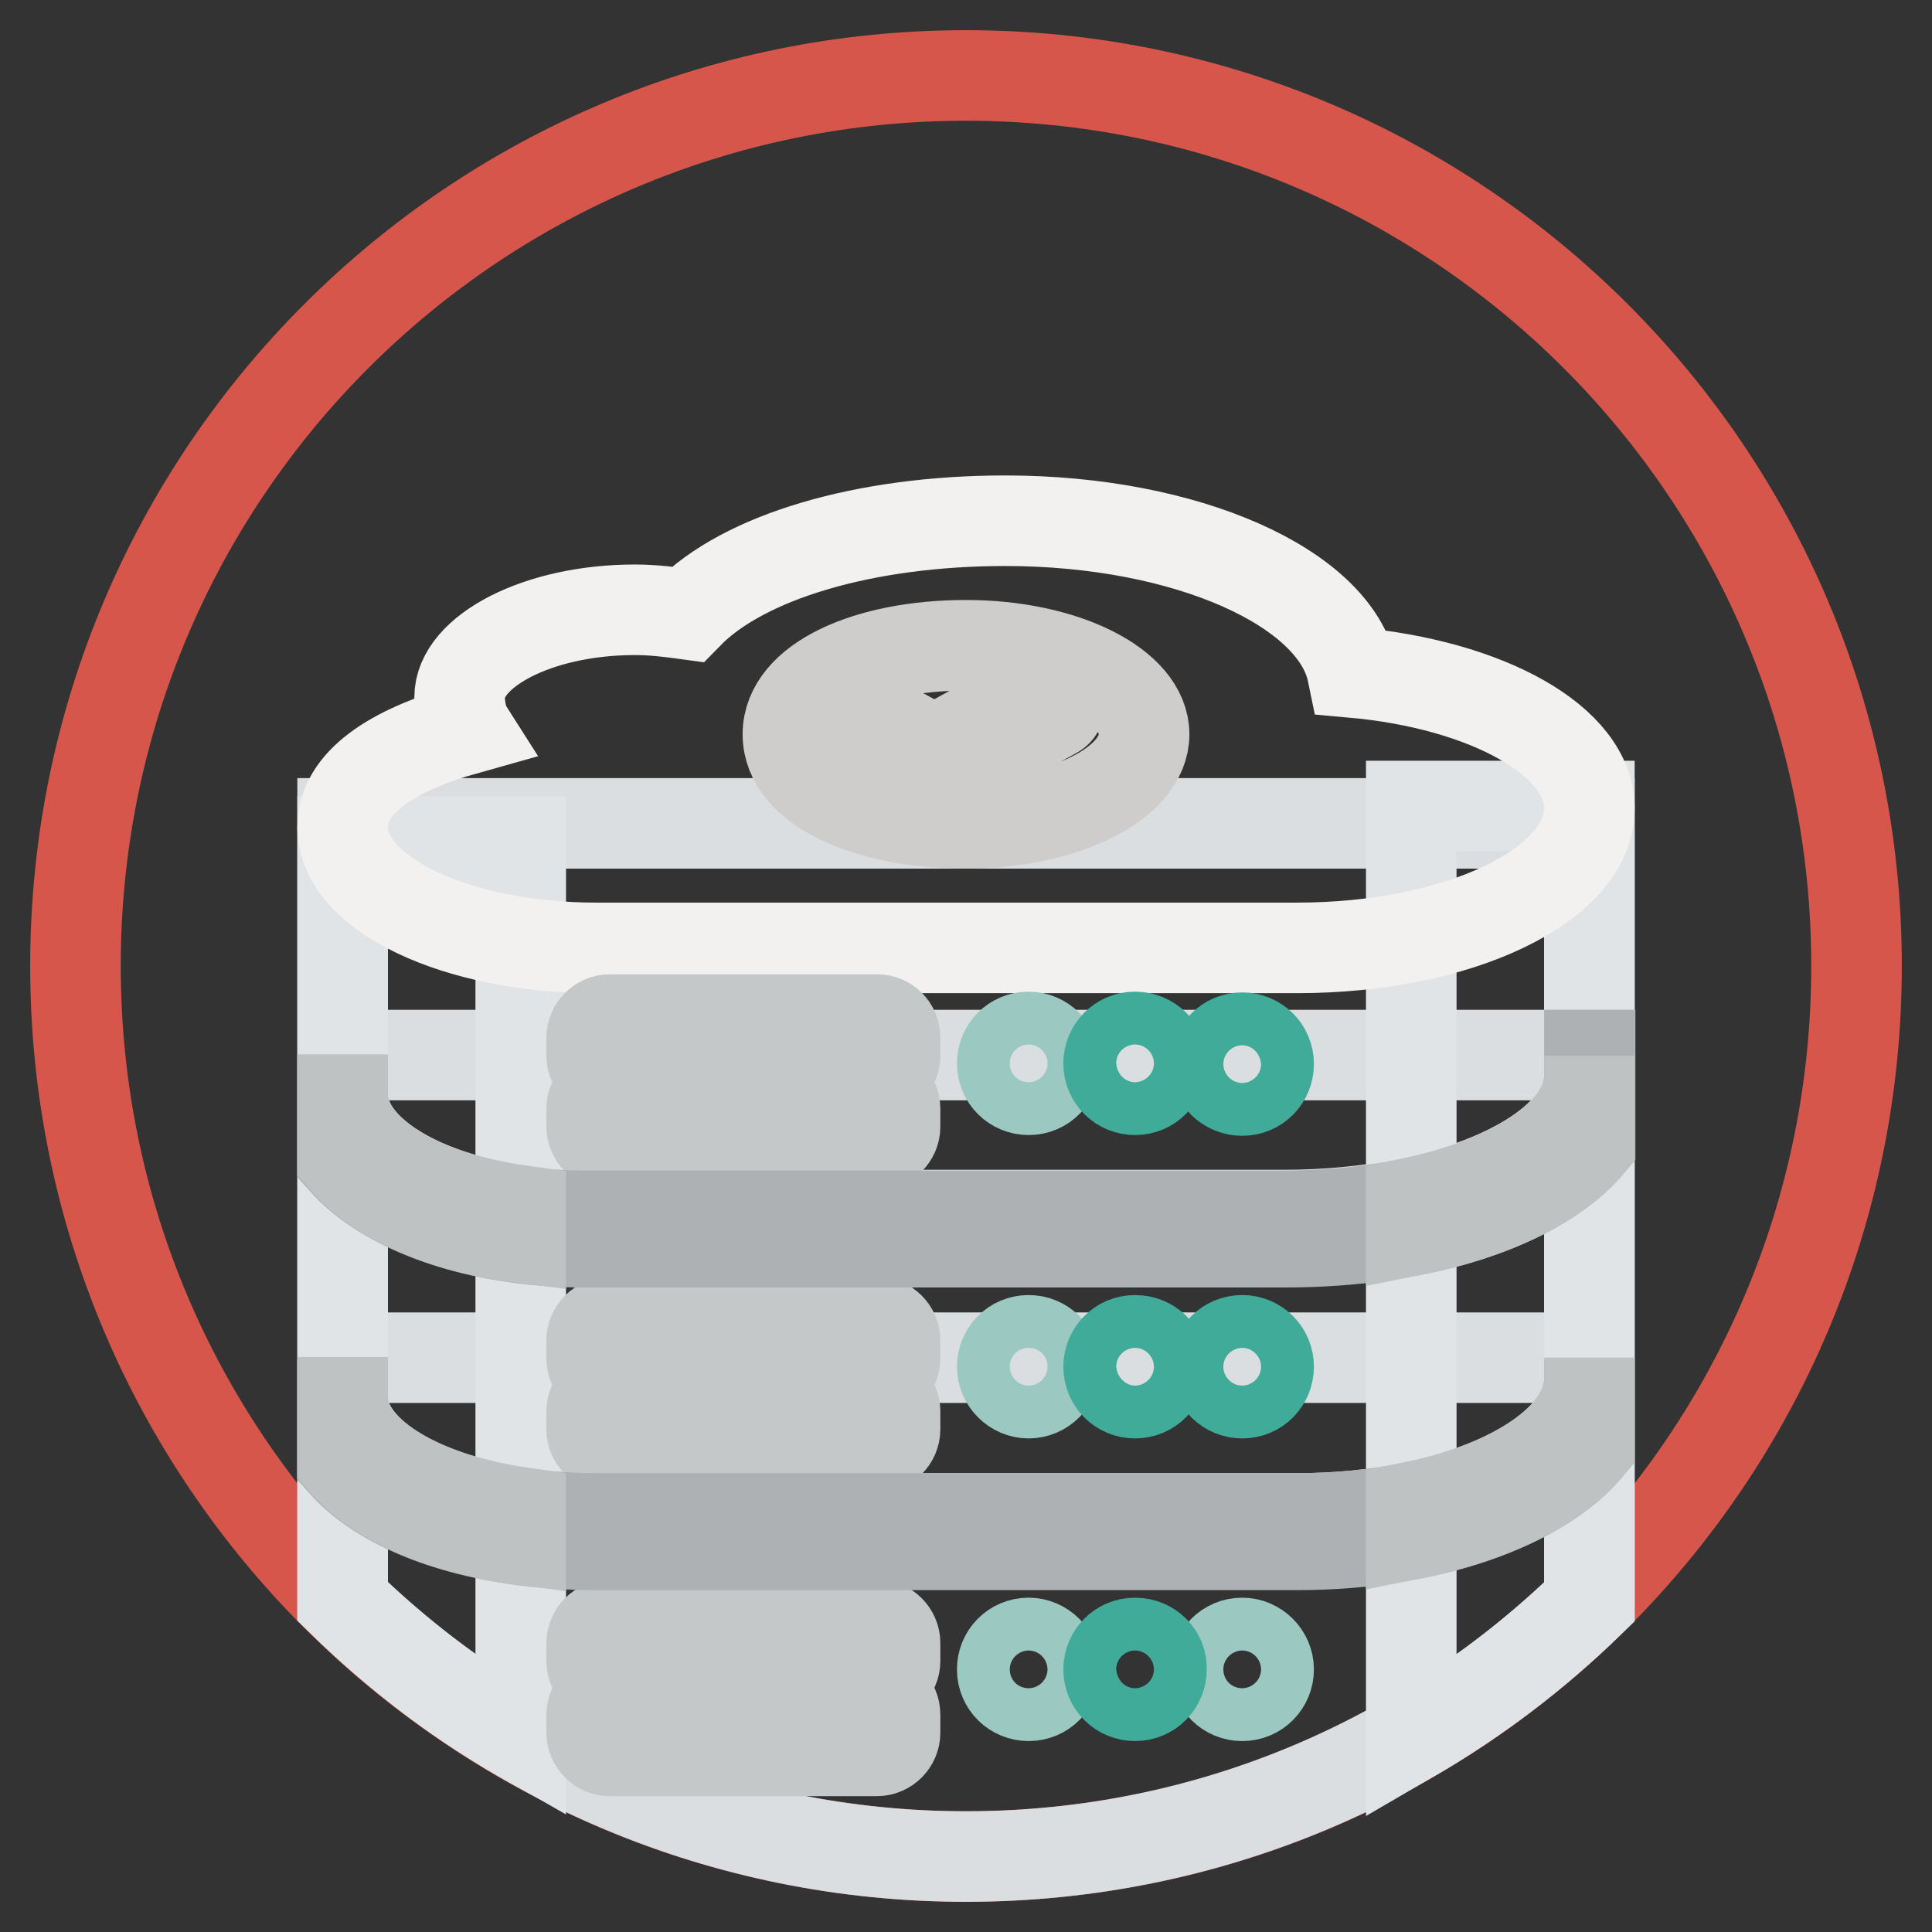 <?xml version="1.0" encoding="utf-8"?>
<!-- Svg Vector Icons : http://www.onlinewebfonts.com/icon -->
<!DOCTYPE svg PUBLIC "-//W3C//DTD SVG 1.1//EN" "http://www.w3.org/Graphics/SVG/1.1/DTD/svg11.dtd">
<svg version="1.1" xmlns="http://www.w3.org/2000/svg" xmlns:xlink="http://www.w3.org/1999/xlink" x="0px" y="0px" viewBox="0 0 256 256" enable-background="new 0 0 256 256" xml:space="preserve">
<rect x="0" y="0" width="256" height="256" fill="#333333" stroke="none"/>
<g> <path stroke-width="12" fill-opacity="0" stroke="#d7564b"  d="M128,10c65.2,0,118,52.8,118,118s-52.8,118-118,118S10,193.2,10,128S62.8,10,128,10z"/> <path stroke-width="12" fill-opacity="0" stroke="#dadee0"  d="M210.6,179.9H45.4l0,32.3C66.7,233.1,95.8,246,128,246c32.2,0,61.3-12.9,82.6-33.8L210.6,179.9z  M210.6,139.8H45.4l0,45.4c0,8.8,15,16,33.6,16v0h92.9v0c21.4,0,38.7-8.3,38.7-18.5C210.6,204.8,210.6,139.8,210.6,139.8z  M210.6,109.1H45.4c0,0,0,55.6,0,35.9c0,8.8,14.4,16,32.1,16v0h92.7v0c22.3,0,40.4-8.3,40.4-18.5L210.6,109.1L210.6,109.1z"/> <path stroke-width="12" fill-opacity="0" stroke="#e1e4e7"  d="M187,230.2c8.6-5,16.5-11,23.6-17.9V106.8H187V230.2z M45.4,212.2c7.1,6.9,15,13,23.6,17.9V111.5H45.4 V212.2z"/> <path stroke-width="12" fill-opacity="0" stroke="#f2f1ef"  d="M179.2,89.1c-2.3-11.2-21.9-20.1-46-20.1c-18.7,0-34.7,4.8-42.1,12.4c-2.2-0.3-4.5-0.6-7-0.6 c-12.8,0-23.2,5.5-23.2,11.6c0,1.2,0.3,3.1,1,4.2c-10,2.8-16.5,7.1-16.5,13c0,8.8,15,16,33.6,16v0h92.9v0 c21.4,0,38.7-8.3,38.7-18.5C210.6,98.2,197.1,90.7,179.2,89.1z"/> <path stroke-width="12" fill-opacity="0" stroke="#9bc9c2"  d="M136.3,137.4c-2,0-3.5,1.6-3.5,3.5c0,2,1.6,3.5,3.5,3.5l0,0c2,0,3.5-1.6,3.5-3.5 C139.8,139,138.2,137.4,136.3,137.4L136.3,137.4z M136.3,177.6c-2,0-3.5,1.6-3.5,3.5s1.6,3.5,3.5,3.5s3.5-1.6,3.5-3.5 C139.8,179.1,138.2,177.6,136.3,177.6z M164.6,217.7c-2,0-3.5,1.6-3.5,3.5c0,2,1.6,3.5,3.5,3.5l0,0c2,0,3.5-1.6,3.5-3.5 S166.5,217.7,164.6,217.7L164.6,217.7z M136.3,217.7c-2,0-3.5,1.6-3.5,3.5c0,2,1.6,3.5,3.5,3.5l0,0c2,0,3.5-1.6,3.5-3.5 C139.8,219.3,138.2,217.7,136.3,217.7L136.3,217.7z"/> <path stroke-width="12" fill-opacity="0" stroke="#3fab98"  d="M150.4,137.4c-2,0-3.5,1.6-3.5,3.5c0,2,1.6,3.5,3.5,3.5c2,0,3.5-1.6,3.5-3.5 C154,139,152.4,137.4,150.4,137.4L150.4,137.4z M164.6,144.5c2,0,3.5-1.6,3.5-3.5c0-2-1.6-3.5-3.5-3.5c-2,0-3.5,1.6-3.5,3.5 C161,142.9,162.6,144.5,164.6,144.5L164.6,144.5z M150.4,177.6c-2,0-3.5,1.6-3.5,3.5c0,2,1.6,3.5,3.5,3.5c2,0,3.5-1.6,3.5-3.5 C154,179.1,152.4,177.6,150.4,177.6L150.4,177.6z M164.6,177.6c-2,0-3.5,1.6-3.5,3.5c0,2,1.6,3.5,3.5,3.5c2,0,3.5-1.6,3.5-3.5 C168.1,179.1,166.5,177.6,164.6,177.6L164.6,177.6z M150.4,217.7c-2,0-3.5,1.6-3.5,3.5c0,2,1.6,3.5,3.5,3.5c2,0,3.5-1.6,3.5-3.5 C154,219.3,152.4,217.7,150.4,217.7L150.4,217.7z"/> <path stroke-width="12" fill-opacity="0" stroke="#c4c8c9"  d="M116.2,135.1H80.8c-1.3,0-2.4,1.1-2.4,2.4v2.4c0,1.3,1.1,2.4,2.4,2.4h35.4c1.3,0,2.4-1.1,2.4-2.4v-2.4 C118.6,136.1,117.5,135.1,116.2,135.1z M116.2,144.5H80.8c-1.3,0-2.4,1.1-2.4,2.4v2.4c0,1.3,1.1,2.4,2.4,2.4h35.4 c1.3,0,2.4-1.1,2.4-2.4v-2.4C118.6,145.6,117.5,144.5,116.2,144.5z M116.2,175.2H80.8c-1.3,0-2.4,1.1-2.4,2.4v2.4 c0,1.3,1.1,2.4,2.4,2.4h35.4c1.3,0,2.4-1.1,2.4-2.4v-2.4C118.6,176.3,117.5,175.2,116.2,175.2z M116.2,184.6H80.8 c-1.3,0-2.4,1.1-2.4,2.4v2.4c0,1.3,1.1,2.4,2.4,2.4h35.4c1.3,0,2.4-1.1,2.4-2.4V187C118.6,185.7,117.5,184.6,116.2,184.6z  M116.2,215.3H80.8c-1.3,0-2.4,1.1-2.4,2.4v2.4c0,1.3,1.1,2.4,2.4,2.4h35.4c1.3,0,2.4-1.1,2.4-2.4v-2.4 C118.6,216.4,117.5,215.3,116.2,215.3z M116.2,224.8H80.8c-1.3,0-2.4,1.1-2.4,2.4v2.4c0,1.3,1.1,2.4,2.4,2.4h35.4 c1.3,0,2.4-1.1,2.4-2.4v-2.4C118.6,225.8,117.5,224.8,116.2,224.8z"/> <path stroke-width="12" fill-opacity="0" stroke="#cecdcb"  d="M128,85.5c-13,0-23.6,4.7-23.6,11.8c0,7.1,10.6,11.8,23.6,11.8s23.6-5.3,23.6-11.8 C151.6,90.8,141,85.5,128,85.5z M139.6,94.6l-13.5,7.4c-0.6,0.3-1.3,0.4-2.1,0.4c-0.8,0.1-1.7,0-2.4-0.3l-5.3-2.9 c-1-0.5-1-1.4,0-1.9c1-0.5,2.6-0.5,3.5,0l4,2.2l12.2-6.7c1-0.5,2.5-0.5,3.5,0C140.6,93.2,140.6,94.1,139.6,94.6L139.6,94.6z"/> <path stroke-width="12" fill-opacity="0" stroke="#aeb1b3"  d="M210.6,179.9l0,7.4v-4.6c0,10.2-17.3,18.5-38.7,18.5v0H79v0c-18.5,0-33.6-7.2-33.6-16v3.7v-8.9h0v13.8 c5.8,6.6,18.3,10.9,33.6,10.9l92.9,0c17.5,0,32.3-5.3,38.7-13.1V179.9z M210.6,139.8l0,8v-5.2c0,10.2-18.1,18.5-40.4,18.5v0H77.5v0 c-17.7,0-32.1-7.2-32.1-16v4.2v-9.4h0v13.8c5.7,6.5,17.8,10.9,32.1,10.9l92.7,0c18.6,0,33.9-5.2,40.5-13.1V139.8z"/> <path stroke-width="12" fill-opacity="0" stroke="#bfc2c3"  d="M210.6,147.8v-5.2c0,7.4-9.7,13.9-23.6,16.8v3.7c10.7-2.1,19.1-6.2,23.6-11.5v-11.7h0L210.6,147.8z M69,164 v-3.6c-13.6-1.9-23.6-8-23.6-15.4v4v-9.3h0v13.8C49.9,158.8,58.5,162.7,69,164L69,164z M210.6,186.8v-4.1c0,7.6-9.7,14.2-23.6,17 v3.6c10.6-2.1,19.1-6.3,23.6-11.7v-11.7h0L210.6,186.8z M69,204v-3.6c-13.7-2-23.6-8.1-23.6-15.3v3.5v-8.8h0v13.8 C49.9,198.8,58.4,202.6,69,204z"/></g>
</svg>